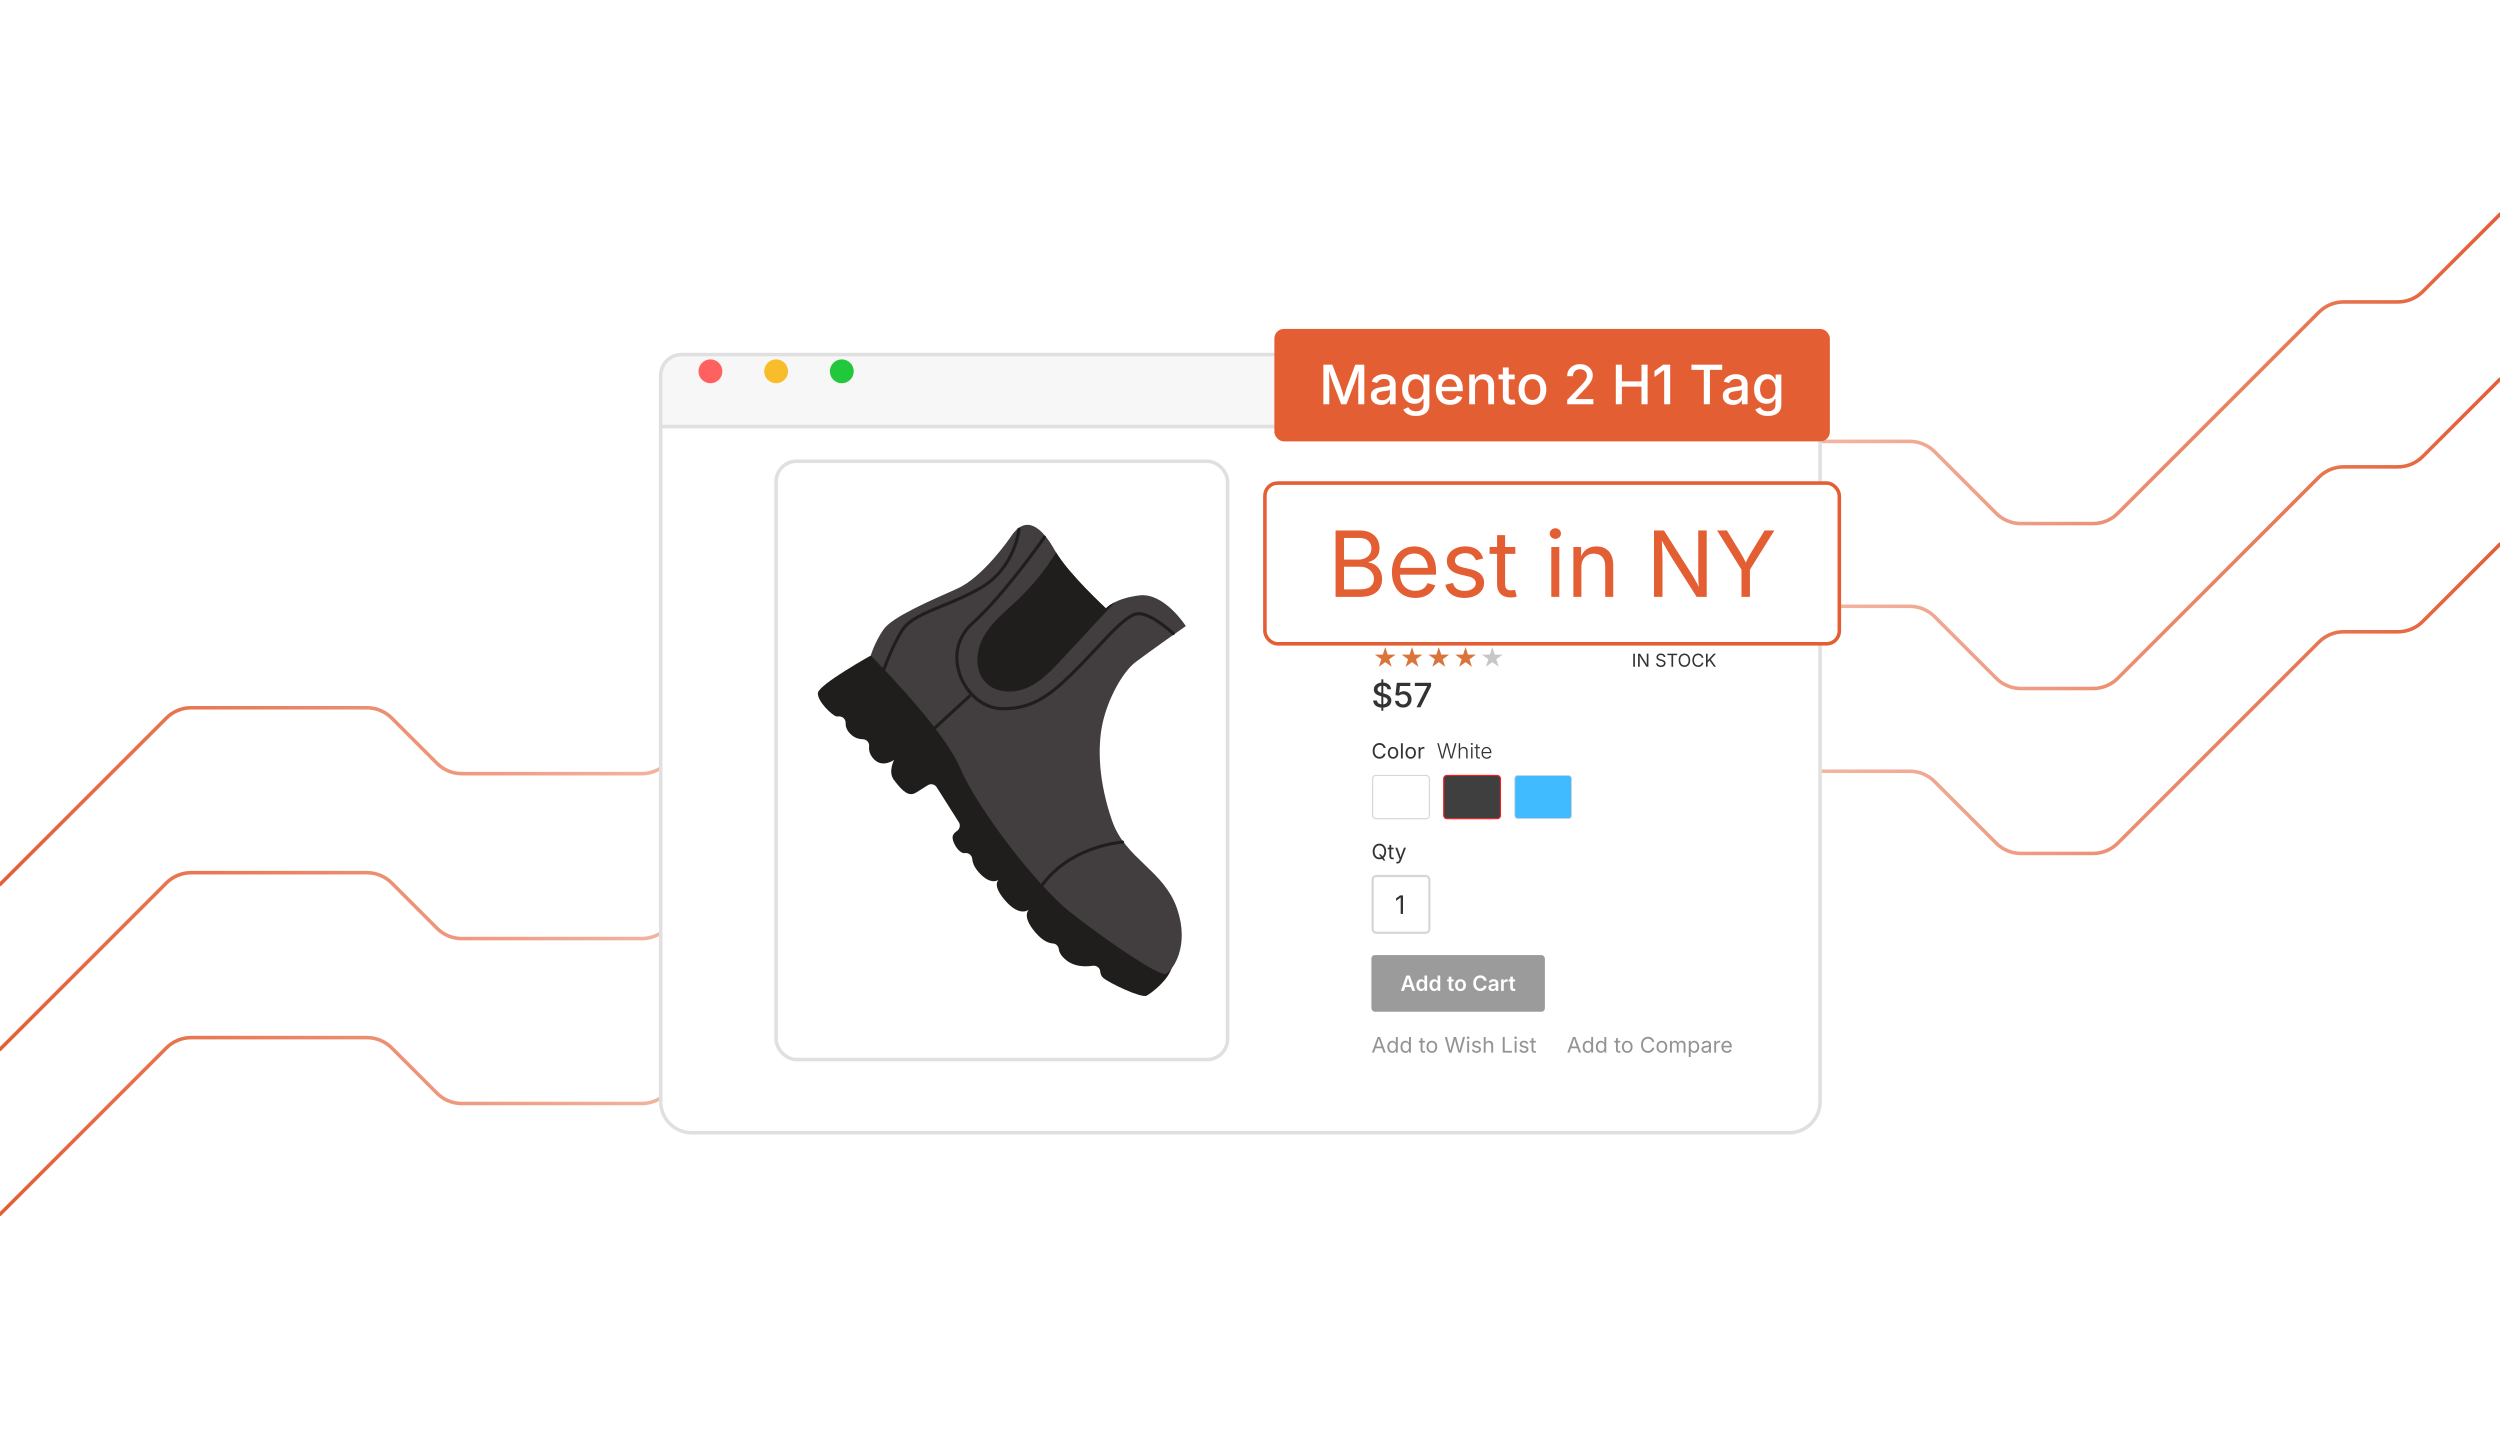 <?xml version="1.0" encoding="UTF-8"?><svg id="Layer_1" xmlns="http://www.w3.org/2000/svg" xmlns:xlink="http://www.w3.org/1999/xlink" viewBox="0 0 350 200"><defs><linearGradient id="linear-gradient" x1="-.25" y1="76.91" x2="350.25" y2="76.91" gradientUnits="userSpaceOnUse"><stop offset="0" stop-color="#e45e34"/><stop offset=".5" stop-color="#fff"/><stop offset="1" stop-color="#e45e34"/></linearGradient><linearGradient id="linear-gradient-2" y1="100" y2="100" xlink:href="#linear-gradient"/><linearGradient id="linear-gradient-3" y1="123.09" y2="123.09" xlink:href="#linear-gradient"/><filter id="drop-shadow-1" filterUnits="userSpaceOnUse"><feOffset dx="0" dy="2.701"/><feGaussianBlur result="blur" stdDeviation="2.161"/><feFlood flood-color="#333" flood-opacity=".09"/><feComposite in2="blur" operator="in"/><feComposite in="SourceGraphic"/></filter><filter id="drop-shadow-2" filterUnits="userSpaceOnUse"><feOffset dx="0" dy="3.051"/><feGaussianBlur result="blur-2" stdDeviation="2.441"/><feFlood flood-color="#333" flood-opacity=".09"/><feComposite in2="blur-2" operator="in"/><feComposite in="SourceGraphic"/></filter><filter id="drop-shadow-3" filterUnits="userSpaceOnUse"><feOffset dx="0" dy="1.938"/><feGaussianBlur result="blur-3" stdDeviation="1.55"/><feFlood flood-color="#333" flood-opacity=".09"/><feComposite in2="blur-3" operator="in"/><feComposite in="SourceGraphic"/></filter></defs><path d="M0,123.82l23.299-23.299c.919-.919,2.165-1.435,3.465-1.435h24.602c1.3,0,2.546.516,3.465,1.435l6.355,6.355c.919.919,2.165,1.435,3.465,1.435h25.203c1.3,0,2.546-.516,3.465-1.435l25.768-25.768c.919-.919,2.165-1.435,3.465-1.435h23.07c1.3,0,2.546.516,3.465,1.435l10.432,10.432c.919.919,2.165,1.435,3.465,1.435h45.475c1.3,0,2.546-.516,3.465-1.435l28.311-28.311c.919-.919,2.165-1.435,3.465-1.435h23.668c1.3,0,2.546.516,3.465,1.435l8.637,8.637c.919.919,2.165,1.435,3.465,1.435h10.091c1.3,0,2.546-.516,3.465-1.435l28.161-28.161c.919-.919,2.165-1.435,3.465-1.435h7.585c1.3,0,2.546-.516,3.465-1.435l10.835-10.835" fill="none" stroke="url(#linear-gradient)" stroke-linecap="round" stroke-linejoin="round" stroke-width=".5"/><path d="M0,146.91l23.299-23.299c.919-.919,2.165-1.435,3.465-1.435h24.602c1.3,0,2.546.516,3.465,1.435l6.355,6.355c.919.919,2.165,1.435,3.465,1.435h25.203c1.3,0,2.546-.516,3.465-1.435l25.768-25.768c.919-.919,2.165-1.435,3.465-1.435h23.07c1.3,0,2.546.516,3.465,1.435l10.432,10.432c.919.919,2.165,1.435,3.465,1.435h45.475c1.3,0,2.546-.516,3.465-1.435l28.311-28.311c.919-.919,2.165-1.435,3.465-1.435h23.668c1.3,0,2.546.516,3.465,1.435l8.637,8.637c.919.919,2.165,1.435,3.465,1.435h10.091c1.3,0,2.546-.516,3.465-1.435l28.161-28.161c.919-.919,2.165-1.435,3.465-1.435h7.585c1.3,0,2.546-.516,3.465-1.435l10.835-10.835" fill="none" stroke="url(#linear-gradient-2)" stroke-linecap="round" stroke-linejoin="round" stroke-width=".5"/><path d="M0,170l23.299-23.299c.919-.919,2.165-1.435,3.465-1.435h24.602c1.3,0,2.546.516,3.465,1.435l6.355,6.355c.919.919,2.165,1.435,3.465,1.435h25.203c1.3,0,2.546-.516,3.465-1.435l25.768-25.768c.919-.919,2.165-1.435,3.465-1.435h23.07c1.3,0,2.546.516,3.465,1.435l10.432,10.432c.919.919,2.165,1.435,3.465,1.435h45.475c1.3,0,2.546-.516,3.465-1.435l28.311-28.311c.919-.919,2.165-1.435,3.465-1.435h23.668c1.3,0,2.546.516,3.465,1.435l8.637,8.637c.919.919,2.165,1.435,3.465,1.435h10.091c1.3,0,2.546-.516,3.465-1.435l28.161-28.161c.919-.919,2.165-1.435,3.465-1.435h7.585c1.3,0,2.546-.516,3.465-1.435l10.835-10.835" fill="none" stroke="url(#linear-gradient-3)" stroke-linecap="round" stroke-linejoin="round" stroke-width=".5"/><g filter="url(#drop-shadow-1)"><path d="M254.808,49.852c0-1.608-1.304-2.912-2.912-2.912H95.408c-1.608,0-2.912,1.304-2.912,2.912v7.175h162.312v-7.175Z" fill="#f7f7f7" stroke="#e0e0e0" stroke-miterlimit="10" stroke-width=".5"/><path d="M92.496,57.028v94.508c0,2.403,1.948,4.351,4.351,4.351h153.61c2.403,0,4.351-1.948,4.351-4.351V57.028H92.496Z" fill="#fff" stroke="#e0e0e0" stroke-miterlimit="10" stroke-width=".5"/></g><circle cx="99.459" cy="51.984" r="1.671" fill="#ff6160" stroke-width="0"/><circle cx="108.655" cy="51.984" r="1.671" fill="#f8bd2a" stroke-width="0"/><circle cx="117.851" cy="51.984" r="1.671" fill="#21c83c" stroke-width="0"/><rect x="108.655" y="64.577" width="63.205" height="83.76" rx="2.852" ry="2.852" fill="none" stroke="#e0e0e0" stroke-miterlimit="10" stroke-width=".5"/><path d="M122.097,91.669s-7.496,4.164-7.592,5.349c-.096,1.185,2.037,3.174,2.599,3.281.07.013.154.013.246.002.555-.067,1.056.35,1.035.909-.017.475.14,1.009.662,1.532.564.565,1.186.746,1.742.751.538.005.952.474.886,1.008-.057.456.041.988.468,1.552,1.253,1.652,3.033.328,3.033.328,0,0-.884,1.659-.043,2.79,1.324,1.78,2.171,2.399,3.161,1.766.513-.328,1.129-.714,1.604-1.009.421-.262.973-.135,1.238.284l3.098,4.896c.264.417.141.966-.271,1.238-.342.225-.65.555-.6.999.107.947,1.046,2.185,1.666,2.093.009-.001.018-.003.027-.004.542-.089,1.025.306,1.063.855.035.492.267,1.102.896,1.819,1.829,2.086,2.961.954,2.961.954,0,0-1.353.584.754,3.018,2.107,2.435,3.367,1.232,3.367,1.232,0,0-1.21.84.897,3.275.976,1.128,1.819,1.466,2.443,1.504.425.026.744.372.798.795.056.439.333.983,1.094,1.582,1.124.885,2.609.891,3.656.74.519-.075,1.019.29,1.053.814.02.309.129.629.415.881.819.719,5.374,2.883,6.079,2.492.705-.391,3.082-2.178,3.548-4.044.09-.361-30.464-39.614-33.734-44.091-.186-.255-.491-.393-.805-.366l-7.175.618-.268.161Z" fill="#201e1c" stroke-width="0"/><path d="M141.414,75.281s-3.748,5.477-7.368,7.111c-3.62,1.633-9.129,3.939-10.379,5.765-1.249,1.826-1.762,3.619-1.762,3.619,0,0,10.185,10.187,12.491,15.697,2.306,5.51,10.601,16.369,15.342,20.149,4.74,3.78,12.652,9.194,13.517,8.714.865-.48,3.382-3.77,1.525-9.151-1.857-5.382-7.239-6.92-9.096-12.301-1.857-5.382-2.068-10.164-1.331-13.592.737-3.427,2.787-7.207,4.645-8.616,1.858-1.409,7.015-5.028,7.015-5.028,0,0-3.011-4.741-6.534-4.293-3.524.448-4.645,1.825-4.645,1.825,0,0-5.381-4.933-7.143-8.105-1.762-3.171-4.068-5.286-6.278-1.794Z" fill="#423d3f" stroke-width="0"/><path d="M142.515,83.931c-1.702,1.62-3.615,3.1-4.778,5.142-1.163,2.042-1.347,4.892.324,6.544,1.473,1.457,3.92,1.493,5.811.644,1.89-.849,3.353-2.406,4.763-3.925,2.487-2.679,4.975-5.359,7.462-8.038-.914.455-1.263.881-1.263.881,0,0-5.09-4.667-6.989-7.841-1.482,2.415-3.277,4.639-5.33,6.592Z" fill="#201e1c" stroke-width="0"/><path d="M136.055,97.537c-.801-.801-1.453-1.82-1.868-2.984-.984-2.76-.326-5.529,1.762-7.408,4.592-4.132,10.024-11.979,10.079-12.058.069-.1.206-.125.306-.056.1.069.125.206.056.306-.055.079-5.517,7.968-10.147,12.135-1.951,1.756-2.564,4.348-1.642,6.934.922,2.585,3.171,4.467,5.47,4.576,4.8.229,7.578-2.549,10.794-5.766.837-.837,1.676-1.738,2.489-2.61,2.458-2.638,4.58-4.917,6.062-4.917,1.93 0,4.866,2.73,4.99,2.847.092.079.093.222.01.311-.083.089-.222.093-.311.01-.029-.027-2.932-2.728-4.689-2.728-1.29-0-3.452,2.32-5.74,4.777-.815.875-1.657,1.779-2.5,2.621-3.29,3.29-6.132,6.132-11.126,5.894-1.464-.07-2.875-.764-3.995-1.883Z" fill="#201e1c" stroke-width="0"/><rect x="129.268" y="99.681" width="7.592" height=".44" transform="translate(-32.527 116.198) rotate(-42.519)" fill="#201e1c" stroke-width="0"/><path d="M123.115,95.159c-.057-.057-.08-.143-.053-.225.014-.042,1.427-4.253,3.055-6.811,1.006-1.581,3.192-2.474,5.724-3.509,1.715-.701,3.659-1.495,5.542-2.625,4.516-2.71,5.054-7.862,5.059-7.914.012-.121.119-.21.24-.198.121.012.209.119.198.24-.005.054-.566,5.426-5.271,8.249-1.912,1.147-3.872,1.948-5.602,2.655-2.462,1.006-4.588,1.875-5.519,3.338-1.599,2.513-2.995,6.673-3.009,6.714-.038.115-.163.177-.278.139-.033-.011-.063-.03-.086-.053Z" fill="#201e1c" stroke-width="0"/><path d="M145.268,124.775c-.071-.071-.086-.184-.03-.273,3.979-6.319,11.83-6.823,11.908-6.827.121-.007.225.086.232.207.007.121-.086.225-.207.232-.077.004-7.705.499-11.561,6.622-.065.103-.2.134-.303.069-.014-.009-.027-.019-.039-.031Z" fill="#201e1c" stroke-width="0"/><path d="M193.122,120.306c-.183,0-.346-.044-.488-.133-.144-.088-.256-.214-.338-.378-.083-.164-.124-.359-.124-.585,0-.227.041-.422.124-.586.082-.164.194-.291.338-.38.143-.089.306-.134.488-.134s.346.045.488.134c.142.089.254.216.336.38s.123.359.123.586c0,.226-.041.421-.123.585s-.194.29-.336.378c-.143.089-.306.133-.488.133ZM193.122,120.054c.127,0,.242-.032.345-.097.104-.065.185-.16.246-.286.061-.126.091-.279.091-.461,0-.184-.03-.339-.091-.465-.062-.125-.143-.221-.246-.285-.103-.064-.218-.097-.345-.097-.128,0-.244.032-.348.098-.103.064-.185.16-.246.286-.061.126-.091.28-.091.463,0,.182.03.335.091.46.062.126.144.221.246.286.104.064.22.098.348.098ZM193.033,119.608h.284l.238.313.06.083.356.474h-.284l-.232-.313-.061-.08-.361-.477Z" fill="#333" stroke-width="0"/><path d="M195.103,118.673v.222h-.83v-.222h.83ZM194.514,118.291h.259v1.57c0,.071.015.124.044.157.028.033.077.049.146.049.016,0,.037-.001.062-.005s.048-.008.069-.012l.053.218c-.026.01-.057.017-.091.021s-.067.008-.102.008c-.139,0-.246-.037-.324-.11-.077-.073-.116-.175-.116-.307v-1.59Z" fill="#333" stroke-width="0"/><path d="M195.464,120.858l.065-.224.027.007c.053.014.101.018.144.011.043-.006.082-.027.116-.063s.064-.093.091-.17l.046-.133-.613-1.613h.283l.342.951c.036.1.066.198.092.296.024.098.051.192.078.284h-.095c.028-.092.055-.187.08-.285.025-.098.056-.196.091-.295l.345-.951h.281l-.705,1.844c-.032.086-.071.155-.116.211-.046.055-.099.096-.159.122-.06.025-.128.039-.203.039-.046,0-.086-.004-.119-.01-.034-.007-.058-.014-.07-.021Z" fill="#333" stroke-width="0"/><rect x="192.17" y="122.645" width="7.94" height="7.94" rx=".49" ry=".49" fill="#fff" stroke="#d6d6d6" stroke-miterlimit="10" stroke-width=".305"/><path d="M196.421,125.353v2.601h-.326v-2.293h-.018l-.628.466v-.356l.565-.417h.406Z" fill="#333" stroke-width="0"/><path d="M193.12,106.218c-.183,0-.345-.044-.488-.133-.143-.088-.255-.214-.337-.378s-.123-.359-.123-.585c0-.227.041-.422.123-.586s.194-.291.337-.38c.144-.089.306-.134.488-.134.108,0,.211.016.307.048.097.031.183.077.259.139.077.061.141.134.192.221.051.087.086.185.105.295h-.273c-.015-.074-.041-.139-.078-.194-.036-.055-.081-.102-.135-.141-.053-.038-.111-.066-.176-.086-.063-.019-.131-.028-.201-.028-.128,0-.243.032-.347.098-.104.064-.186.16-.245.286-.061.126-.091.28-.091.463,0,.182.03.335.091.461.062.126.144.221.246.286.104.064.219.097.346.097.07,0,.138-.01.201-.029.064-.02.123-.049.176-.087.054-.037.099-.084.135-.14.037-.057.063-.121.078-.193h.273c-.019.109-.054.206-.104.293-.051.086-.115.159-.191.221s-.163.107-.259.14c-.097.032-.199.048-.309.048Z" fill="#333" stroke-width="0"/><path d="M195.023,106.224c-.146,0-.273-.034-.383-.104-.109-.068-.194-.165-.256-.289-.062-.125-.092-.27-.092-.434,0-.167.03-.313.092-.438s.146-.222.256-.291c.109-.068.237-.103.383-.103.146,0,.274.034.384.103.11.069.196.166.258.291.061.125.092.271.092.438,0,.164-.031.309-.092.434-.062.124-.147.221-.258.289-.109.069-.237.104-.384.104ZM195.023,105.993c.107,0,.196-.028.267-.084.07-.055.121-.128.155-.219.033-.09.05-.188.05-.293,0-.106-.017-.205-.05-.296-.034-.092-.085-.165-.155-.222-.07-.056-.159-.084-.267-.084s-.195.028-.265.084c-.068.057-.12.13-.153.221s-.05.189-.05.297c0,.105.017.203.05.293.033.091.085.164.153.219.069.056.157.084.265.084Z" fill="#333" stroke-width="0"/><path d="M196.391,104.052v2.138h-.259v-2.138h.259Z" fill="#333" stroke-width="0"/><path d="M197.497,106.224c-.146,0-.273-.034-.383-.104-.109-.068-.194-.165-.256-.289-.062-.125-.092-.27-.092-.434,0-.167.03-.313.092-.438s.146-.222.256-.291c.109-.068.237-.103.383-.103.146,0,.274.034.384.103.11.069.196.166.258.291.061.125.092.271.092.438,0,.164-.031.309-.092.434-.062.124-.147.221-.258.289-.109.069-.237.104-.384.104ZM197.497,105.993c.107,0,.196-.028.267-.084.07-.055.121-.128.155-.219.033-.09.05-.188.05-.293,0-.106-.017-.205-.05-.296-.034-.092-.085-.165-.155-.222-.07-.056-.159-.084-.267-.084s-.195.028-.265.084c-.068.057-.12.13-.153.221s-.05.189-.05.297c0,.105.017.203.05.293.033.091.085.164.153.219.069.056.157.084.265.084Z" fill="#333" stroke-width="0"/><path d="M198.606,106.189v-1.604h.25v.247h.017c.03-.081.083-.146.159-.196.076-.049.162-.073.258-.073.019,0,.041,0,.067.001s.048.002.062.003v.26c-.008-.002-.026-.005-.057-.009-.031-.004-.063-.006-.098-.006-.077,0-.146.017-.206.049-.061.031-.108.076-.143.132-.035.056-.052.12-.052.192v1.005h-.259Z" fill="#333" stroke-width="0"/><path d="M201.811,106.189l-.59-2.138h.208l.38,1.419c.018.063.034.129.05.195.016.065.031.133.046.2s.029.136.042.206h-.025c.014-.07.027-.139.042-.206s.03-.135.047-.2c.017-.066.033-.132.05-.195l.379-1.419h.24l.377,1.419c.018.063.034.129.05.195.017.065.032.133.048.2s.03.136.045.206h-.03c.014-.07.028-.139.043-.206.016-.067.031-.135.048-.2.017-.066.033-.132.05-.195l.379-1.419h.211l-.593,2.138h-.246l-.389-1.431c-.023-.088-.047-.182-.069-.279-.022-.099-.044-.209-.065-.329h.043c-.021.115-.042.221-.063.317s-.045.193-.071.291l-.389,1.431h-.245Z" fill="#333" stroke-width="0"/><path d="M204.419,105.189v1h-.195v-2.138h.195v.908h-.036c.044-.14.113-.241.208-.303.094-.062.202-.094.323-.094.109,0,.205.023.287.068.082.046.146.111.193.199.046.087.069.193.069.321v1.037h-.195v-1.023c0-.131-.037-.234-.11-.311-.074-.076-.173-.114-.296-.114-.084,0-.159.019-.227.055-.067.035-.12.087-.158.154-.039.067-.059.147-.059.239Z" fill="#333" stroke-width="0"/><path d="M206.054,104.288c-.039,0-.072-.014-.1-.04-.028-.026-.043-.059-.043-.096,0-.039.015-.071.043-.098.027-.026.061-.039.1-.039s.072.013.1.039c.028.026.042.059.042.098,0,.037-.014.069-.042.096-.027.026-.061.04-.1.04ZM205.954,106.189v-1.604h.195v1.604h-.195Z" fill="#333" stroke-width="0"/><path d="M207.183,104.585v.17h-.764v-.17h.764ZM206.657,104.203h.195v1.607c0,.079.018.138.053.175.035.038.09.053.162.045.014,0,.03-.002.05-.005.02-.004.038-.007.055-.011l.041.168c-.021.007-.045.012-.07.016s-.051.006-.076.007c-.129.009-.229-.021-.301-.091s-.108-.166-.108-.291v-1.62Z" fill="#333" stroke-width="0"/><path d="M208.143,106.224c-.15,0-.28-.035-.39-.105s-.194-.167-.254-.292c-.06-.124-.09-.268-.09-.429,0-.162.029-.306.088-.431.06-.125.142-.224.247-.296.105-.071.229-.107.368-.107.088,0,.173.017.254.048.081.032.154.081.22.146s.116.148.153.249.056.219.056.354v.085h-1.258v-.168h1.153l-.089.063c0-.115-.02-.218-.059-.309s-.096-.163-.168-.216c-.073-.053-.16-.079-.263-.079-.102,0-.19.027-.267.081-.075.054-.135.124-.178.212-.042.088-.063.185-.063.29v.101c0,.125.021.235.065.329.045.095.106.168.188.22s.177.078.286.078c.075,0,.141-.012.197-.036.058-.023.105-.056.144-.095.039-.04.068-.083.087-.13l.186.059c-.025.066-.065.129-.12.187s-.124.104-.207.139c-.083.034-.179.052-.287.052Z" fill="#333" stroke-width="0"/><rect x="192.17" y="108.559" width="7.94" height="6.058" rx=".428" ry=".428" fill="#fff" stroke-width="0"/><rect x="192.17" y="108.559" width="7.94" height="6.058" rx=".428" ry=".428" fill="none" stroke="#d6d6d6" stroke-miterlimit="10" stroke-width=".159"/><rect x="202.121" y="108.559" width="7.94" height="6.058" rx=".428" ry=".428" fill="#3f3f3f" stroke-width="0"/><rect x="202.121" y="108.559" width="7.94" height="6.058" rx=".428" ry=".428" fill="none" stroke="#ff1a1a" stroke-miterlimit="10" stroke-width=".159"/><rect x="212.072" y="108.559" width="7.94" height="6.058" rx=".428" ry=".428" fill="#40bbff" stroke="#d6d6d6" stroke-miterlimit="10" stroke-width=".107"/><rect x="191.995" y="133.706" width="24.289" height="7.94" rx=".49" ry=".49" fill="#9b9b9b" stroke-width="0"/><path d="M196.137,138.717l.747-2.138h.486l.763,2.138h-.42l-.381-1.11c-.037-.115-.075-.245-.116-.39-.04-.146-.084-.31-.133-.494h.08c-.048.187-.091.353-.13.498-.039.146-.075.274-.109.386l-.367,1.11h-.42ZM196.572,138.188v-.309h1.126v.309h-1.126Z" fill="#fff" stroke-width="0"/><path d="M198.948,138.745c-.126,0-.239-.032-.339-.097-.101-.064-.179-.158-.236-.282-.058-.123-.086-.272-.086-.448,0-.179.029-.329.088-.452.059-.122.139-.216.238-.278.1-.063.211-.095.334-.095.096,0,.174.016.234.048s.109.07.145.114c.036.044.063.085.081.123h.016v-.799h.374v2.138h-.366v-.254h-.023c-.019.038-.047.079-.084.123-.036.044-.085.082-.146.113-.06.03-.137.046-.229.046ZM199.05,138.438c.082,0,.15-.021.207-.065.057-.043.1-.104.129-.183.03-.079.045-.17.045-.274s-.015-.194-.044-.271-.072-.138-.129-.181c-.058-.043-.126-.064-.208-.064-.084,0-.154.022-.211.066-.056.045-.099.106-.127.185-.029.077-.043.166-.043.266s.014.188.043.268c.028.079.071.142.128.187.057.046.127.068.21.068Z" fill="#fff" stroke-width="0"/><path d="M200.782,138.745c-.126,0-.239-.032-.339-.097-.101-.064-.179-.158-.236-.282-.058-.123-.086-.272-.086-.448,0-.179.029-.329.088-.452.059-.122.139-.216.238-.278.1-.063.211-.095.334-.095.096,0,.174.016.234.048s.109.07.145.114c.036.044.063.085.081.123h.016v-.799h.374v2.138h-.366v-.254h-.023c-.019.038-.047.079-.084.123-.036.044-.085.082-.146.113-.06.03-.137.046-.229.046ZM200.884,138.438c.082,0,.15-.021.207-.065.057-.043.1-.104.129-.183.03-.079.045-.17.045-.274s-.015-.194-.044-.271-.072-.138-.129-.181c-.058-.043-.126-.064-.208-.064-.084,0-.154.022-.211.066-.056.045-.099.106-.127.185-.029.077-.043.166-.043.266s.014.188.043.268c.028.079.071.142.128.187.057.046.127.068.21.068Z" fill="#fff" stroke-width="0"/><path d="M203.507,137.112v.293h-.911v-.293h.911ZM202.824,136.73h.373v1.534c0,.059.013.102.037.129.025.027.065.041.122.041.018,0,.04-.003.068-.007s.051-.009.068-.013l.059.289c-.041.013-.083.021-.126.026s-.085.008-.124.008c-.153,0-.271-.038-.354-.115-.082-.076-.123-.186-.123-.327v-1.565Z" fill="#fff" stroke-width="0"/><path d="M204.47,138.75c-.155,0-.291-.035-.405-.104-.115-.069-.204-.166-.267-.29-.062-.123-.094-.268-.094-.433,0-.166.031-.312.094-.437s.151-.222.267-.291c.114-.068.25-.103.405-.103.157,0,.293.034.408.103.114.069.203.166.266.291s.095.271.095.437c0,.165-.032.31-.095.433-.062.124-.151.221-.266.29-.115.069-.251.104-.408.104ZM204.47,138.447c.088,0,.16-.023.218-.07s.101-.11.129-.189.043-.168.043-.266c0-.099-.015-.188-.043-.267-.028-.08-.071-.143-.129-.189s-.13-.07-.218-.07c-.087,0-.158.023-.216.07-.057.047-.1.109-.128.188-.027.079-.042.168-.042.268,0,.098.015.187.042.266.028.079.071.143.128.189.058.047.129.07.216.07Z" fill="#fff" stroke-width="0"/><path d="M207.231,138.745c-.188,0-.354-.043-.502-.13s-.264-.213-.349-.376c-.085-.164-.128-.36-.128-.59,0-.23.043-.428.129-.592s.202-.29.35-.377c.148-.087.314-.131.5-.131.117,0,.227.017.328.05.103.033.193.081.272.145.08.064.146.142.197.233s.087.196.104.312h-.386c-.013-.063-.034-.12-.063-.169-.03-.049-.068-.09-.113-.124s-.096-.06-.152-.077c-.056-.018-.116-.027-.181-.027-.116,0-.22.03-.311.089-.09.059-.161.145-.212.257-.052.112-.077.249-.077.411,0,.163.026.301.077.413.052.112.123.196.214.254.09.058.192.086.308.086.063,0,.124-.009.181-.026s.107-.044.152-.077c.046-.034.084-.076.114-.125.031-.05.052-.105.063-.169h.388c-.015.103-.046.198-.095.288-.048.089-.111.168-.189.236-.079.067-.17.12-.273.159-.104.038-.219.057-.346.057Z" fill="#fff" stroke-width="0"/><path d="M208.916,138.75c-.102,0-.192-.019-.273-.056-.082-.036-.146-.091-.192-.163-.047-.071-.07-.16-.07-.265,0-.091.017-.166.051-.226s.08-.106.138-.143c.058-.035.123-.062.195-.08.073-.018.148-.031.228-.038.093-.011.168-.021.227-.027.059-.008.101-.021.128-.038.027-.017.041-.044.041-.08v-.007c0-.053-.011-.098-.031-.135-.021-.036-.053-.064-.094-.084-.042-.02-.094-.029-.154-.029-.062,0-.116.009-.162.028-.045.02-.082.044-.111.074-.028.031-.049.064-.062.1l-.346-.07c.031-.095.08-.173.146-.234.065-.062.145-.108.235-.139.092-.031.19-.046.298-.046.076,0,.152.009.229.026.076.018.147.048.211.09.064.042.116.099.155.169.039.071.059.16.059.267v1.072h-.357v-.221h-.014c-.024.045-.057.087-.099.125-.042.039-.094.07-.155.094s-.135.035-.219.035ZM209.013,138.473c.077,0,.144-.015.2-.046.056-.03.099-.071.13-.121s.047-.104.047-.164v-.189c-.013.01-.033.019-.062.027s-.062.016-.098.022c-.035.007-.071.013-.105.018-.035.005-.064.009-.089.012-.056.008-.105.02-.15.037-.045.017-.08.041-.105.072s-.038.071-.038.121c0,.046.012.085.035.115.023.031.056.056.096.071.041.017.088.024.141.024Z" fill="#fff" stroke-width="0"/><path d="M210.156,138.717v-1.604h.361v.269h.018c.028-.093.078-.164.15-.215.071-.05.153-.075.245-.075.021,0,.045.001.07.003.026.002.048.005.066.008v.343c-.016-.005-.04-.01-.075-.014-.034-.003-.068-.005-.102-.005-.068,0-.131.015-.186.044-.056.03-.099.07-.129.123-.031.052-.047.112-.047.18v.944h-.373Z" fill="#fff" stroke-width="0"/><path d="M212.117,137.112v.293h-.911v-.293h.911ZM211.435,136.73h.373v1.534c0,.059.013.102.037.129.025.027.065.041.122.041.018,0,.04-.003.068-.007s.051-.009.068-.013l.059.289c-.041.013-.083.021-.126.026s-.085.008-.124.008c-.153,0-.271-.038-.354-.115-.082-.076-.123-.186-.123-.327v-1.565Z" fill="#fff" stroke-width="0"/><path d="M192.073,147.368l.795-2.189h.323l.806,2.189h-.294l-.465-1.299c-.028-.08-.061-.181-.099-.301s-.084-.272-.138-.459h.053c-.053.188-.099.343-.137.465-.039.122-.071.221-.097.295l-.451,1.299h-.297ZM192.474,146.757v-.244h1.124v.244h-1.124Z" fill="#939393" stroke-width="0"/><path d="M194.921,147.403c-.136,0-.257-.035-.361-.104s-.187-.168-.245-.295c-.059-.128-.089-.278-.089-.453,0-.173.03-.323.09-.45.059-.127.141-.225.246-.293.104-.068.225-.103.361-.103.106,0,.191.018.254.053s.111.075.145.119c.034.045.06.082.077.111h.021v-.81h.265v2.189h-.256v-.254h-.029c-.018.03-.044.068-.078.113-.035.046-.084.087-.147.122-.062.036-.146.054-.252.054ZM194.961,147.167c.1,0,.184-.026.253-.079.068-.052.12-.125.155-.218s.053-.2.053-.322c0-.121-.018-.228-.052-.317-.035-.091-.087-.162-.155-.213s-.153-.076-.254-.076c-.104,0-.19.027-.26.081-.068.054-.12.126-.154.218-.035.092-.052.194-.052.308,0,.115.018.219.052.312.035.094.087.168.157.224.069.056.154.083.257.083Z" fill="#939393" stroke-width="0"/><path d="M196.764,147.403c-.136,0-.257-.035-.361-.104s-.187-.168-.245-.295c-.059-.128-.089-.278-.089-.453,0-.173.03-.323.09-.45.059-.127.141-.225.246-.293.104-.068.225-.103.361-.103.106,0,.191.018.254.053s.111.075.145.119c.034.045.06.082.077.111h.021v-.81h.265v2.189h-.256v-.254h-.029c-.018.03-.044.068-.078.113-.035.046-.084.087-.147.122-.062.036-.146.054-.252.054ZM196.804,147.167c.1,0,.184-.026.253-.079.068-.052.12-.125.155-.218s.053-.2.053-.322c0-.121-.018-.228-.052-.317-.035-.091-.087-.162-.155-.213s-.153-.076-.254-.076c-.104,0-.19.027-.26.081-.068.054-.12.126-.154.218-.035.092-.052.194-.052.308,0,.115.018.219.052.312.035.094.087.168.157.224.069.056.154.083.257.083Z" fill="#939393" stroke-width="0"/><path d="M199.484,145.726v.226h-.85v-.226h.85ZM198.882,145.334h.265v1.608c0,.073.015.127.045.16.029.034.079.051.148.051.017,0,.038-.002.064-.006.025-.004.05-.008.071-.012l.054.224c-.027.01-.058.018-.093.022s-.069.007-.104.007c-.143,0-.253-.037-.332-.112s-.119-.18-.119-.313v-1.629Z" fill="#939393" stroke-width="0"/><path d="M200.461,147.403c-.148,0-.279-.035-.392-.105-.111-.07-.199-.17-.262-.297-.062-.128-.095-.275-.095-.444,0-.171.032-.32.095-.448s.15-.228.262-.298c.112-.07.243-.105.392-.105.15,0,.281.035.395.105.112.07.2.17.263.298s.094.277.094.448c0,.169-.031.316-.094.444-.062.127-.15.227-.263.297-.113.07-.244.105-.395.105ZM200.461,147.167c.111,0,.202-.028.273-.085.071-.058.125-.132.159-.225s.051-.192.051-.301-.017-.21-.051-.303c-.034-.094-.088-.169-.159-.227s-.162-.086-.273-.086c-.109,0-.199.028-.27.086-.071.058-.123.133-.157.226-.035.093-.052.194-.052.304,0,.108.017.208.052.301.034.093.086.167.157.225.07.057.16.085.27.085Z" fill="#939393" stroke-width="0"/><path d="M202.884,147.368l-.597-2.189h.285l.347,1.343c.019.072.036.145.053.219.017.073.033.148.049.225s.03.154.044.234h-.033c.015-.08.029-.158.045-.234s.032-.151.05-.225c.018-.074.036-.146.055-.219l.354-1.343h.317l.351,1.343c.02.072.038.145.056.219.017.073.034.148.051.225s.032.154.047.234h-.038c.015-.08.029-.158.045-.234s.032-.151.051-.225c.018-.074.035-.146.053-.219l.345-1.343h.288l-.6,2.189h-.324l-.376-1.387c-.025-.091-.049-.188-.071-.295s-.044-.229-.065-.368h.059c-.021.131-.043.248-.063.352s-.045.207-.073.312l-.375,1.387h-.326Z" fill="#939393" stroke-width="0"/><path d="M205.543,145.456c-.05,0-.094-.017-.13-.051s-.054-.076-.054-.124c0-.049.018-.09.054-.124.036-.033.08-.051.13-.051.051,0,.094.018.131.051.036.034.054.075.054.124,0,.048-.018.09-.054.124-.037.034-.08.051-.131.051ZM205.409,147.368v-1.643h.265v1.643h-.265Z" fill="#939393" stroke-width="0"/><path d="M206.696,147.403c-.113,0-.213-.017-.301-.049-.088-.033-.16-.082-.217-.146s-.095-.144-.114-.238l.251-.06c.023.09.067.156.133.198s.146.062.245.062c.114,0,.205-.024.273-.073s.103-.107.103-.175c0-.057-.021-.104-.06-.142-.04-.038-.101-.066-.182-.085l-.273-.064c-.148-.035-.26-.09-.332-.164-.072-.073-.108-.168-.108-.284,0-.094.026-.177.079-.249s.125-.128.217-.169c.092-.04.195-.061.312-.061.112,0,.208.017.287.051.079.033.143.08.192.14.05.059.086.127.111.204l-.24.062c-.022-.06-.06-.112-.112-.16-.053-.049-.132-.072-.237-.072-.098,0-.18.022-.244.067-.065.045-.098.102-.098.171,0,.061.021.109.065.146.044.037.114.066.21.089l.249.06c.148.035.259.09.33.163.071.074.107.168.107.28,0,.096-.027.182-.081.257-.055.074-.131.134-.229.177-.097.043-.21.064-.338.064Z" fill="#939393" stroke-width="0"/><path d="M207.991,146.384v.984h-.265v-2.189h.265v.945h-.046c.05-.152.121-.26.214-.324.093-.063.201-.095.325-.095.111,0,.208.022.292.068.084.045.148.114.195.205.047.092.069.207.069.347v1.043h-.266v-1.021c0-.126-.033-.225-.099-.297-.066-.071-.157-.107-.271-.107-.078,0-.149.018-.212.052s-.112.084-.148.15c-.036.065-.054.146-.054.239Z" fill="#939393" stroke-width="0"/><path d="M210.384,147.368v-2.189h.279v1.942h1.014v.247h-1.293Z" fill="#939393" stroke-width="0"/><path d="M212.188,145.456c-.05,0-.094-.017-.13-.051s-.054-.076-.054-.124c0-.049.018-.09.054-.124.036-.033.08-.051.13-.051.051,0,.094.018.131.051.036.034.054.075.054.124,0,.048-.018.09-.054.124-.037.034-.08.051-.131.051ZM212.054,147.368v-1.643h.265v1.643h-.265Z" fill="#939393" stroke-width="0"/><path d="M213.341,147.403c-.113,0-.213-.017-.301-.049-.088-.033-.16-.082-.217-.146s-.095-.144-.114-.238l.251-.06c.023.09.067.156.133.198s.146.062.245.062c.114,0,.205-.024.273-.073s.103-.107.103-.175c0-.057-.021-.104-.06-.142-.04-.038-.101-.066-.182-.085l-.273-.064c-.148-.035-.26-.09-.332-.164-.072-.073-.108-.168-.108-.284,0-.094.026-.177.079-.249s.125-.128.217-.169c.092-.04.195-.061.312-.061.112,0,.208.017.287.051.079.033.143.08.192.14.05.059.086.127.111.204l-.24.062c-.022-.06-.06-.112-.112-.16-.053-.049-.132-.072-.237-.072-.098,0-.18.022-.244.067-.065.045-.098.102-.098.171,0,.061.021.109.065.146.044.037.114.066.21.089l.249.06c.148.035.259.09.33.163.071.074.107.168.107.28,0,.096-.027.182-.081.257-.055.074-.131.134-.229.177-.097.043-.21.064-.338.064Z" fill="#939393" stroke-width="0"/><path d="M215.018,145.726v.226h-.85v-.226h.85ZM214.415,145.334h.265v1.608c0,.073.015.127.045.16.029.034.079.051.148.051.017,0,.038-.002.064-.006.025-.004.05-.008.071-.012l.054.224c-.027.01-.058.018-.093.022s-.069.007-.104.007c-.143,0-.253-.037-.332-.112s-.119-.18-.119-.313v-1.629Z" fill="#939393" stroke-width="0"/><path d="M219.423,147.368l.795-2.189h.323l.806,2.189h-.294l-.465-1.299c-.028-.08-.061-.181-.099-.301s-.084-.272-.138-.459h.053c-.053.188-.099.343-.137.465-.039.122-.071.221-.097.295l-.451,1.299h-.297ZM219.823,146.757v-.244h1.124v.244h-1.124Z" fill="#939393" stroke-width="0"/><path d="M222.271,147.403c-.136,0-.257-.035-.361-.104s-.187-.168-.245-.295c-.059-.128-.089-.278-.089-.453,0-.173.03-.323.09-.45.059-.127.141-.225.246-.293.104-.068.225-.103.361-.103.106,0,.191.018.254.053s.111.075.145.119c.034.045.06.082.077.111h.021v-.81h.265v2.189h-.256v-.254h-.029c-.018.03-.044.068-.078.113-.035.046-.084.087-.147.122-.062.036-.146.054-.252.054ZM222.311,147.167c.1,0,.184-.026.253-.079.068-.052.12-.125.155-.218s.053-.2.053-.322c0-.121-.018-.228-.052-.317-.035-.091-.087-.162-.155-.213s-.153-.076-.254-.076c-.104,0-.19.027-.26.081-.068.054-.12.126-.154.218-.035.092-.052.194-.052.308,0,.115.018.219.052.312.035.094.087.168.157.224.069.056.154.083.257.083Z" fill="#939393" stroke-width="0"/><path d="M224.113,147.403c-.136,0-.257-.035-.361-.104s-.187-.168-.245-.295c-.059-.128-.089-.278-.089-.453,0-.173.03-.323.09-.45.059-.127.141-.225.246-.293.104-.068.225-.103.361-.103.106,0,.191.018.254.053s.111.075.145.119c.034.045.06.082.077.111h.021v-.81h.265v2.189h-.256v-.254h-.029c-.018.03-.044.068-.078.113-.035.046-.084.087-.147.122-.062.036-.146.054-.252.054ZM224.153,147.167c.1,0,.184-.026.253-.079.068-.052.12-.125.155-.218s.053-.2.053-.322c0-.121-.018-.228-.052-.317-.035-.091-.087-.162-.155-.213s-.153-.076-.254-.076c-.104,0-.19.027-.26.081-.068.054-.12.126-.154.218-.035.092-.052.194-.052.308,0,.115.018.219.052.312.035.094.087.168.157.224.069.056.154.083.257.083Z" fill="#939393" stroke-width="0"/><path d="M226.834,145.726v.226h-.85v-.226h.85ZM226.231,145.334h.265v1.608c0,.073.015.127.045.16.029.034.079.051.148.051.017,0,.038-.002.064-.006.025-.004.05-.008.071-.012l.054.224c-.027.01-.058.018-.093.022s-.069.007-.104.007c-.143,0-.253-.037-.332-.112s-.119-.18-.119-.313v-1.629Z" fill="#939393" stroke-width="0"/><path d="M227.811,147.403c-.148,0-.279-.035-.392-.105-.111-.07-.199-.17-.262-.297-.062-.128-.095-.275-.095-.444,0-.171.032-.32.095-.448s.15-.228.262-.298c.112-.07.243-.105.392-.105.15,0,.281.035.395.105.112.07.2.17.263.298s.094.277.094.448c0,.169-.031.316-.094.444-.062.127-.15.227-.263.297-.113.07-.244.105-.395.105ZM227.811,147.167c.111,0,.202-.028.273-.085.071-.058.125-.132.159-.225s.051-.192.051-.301-.017-.21-.051-.303c-.034-.094-.088-.169-.159-.227s-.162-.086-.273-.086c-.109,0-.199.028-.27.086-.071.058-.123.133-.157.226-.035.093-.052.194-.052.304,0,.108.017.208.052.301.034.093.086.167.157.225.07.057.16.085.27.085Z" fill="#939393" stroke-width="0"/><path d="M230.711,147.397c-.187,0-.354-.045-.5-.136s-.262-.22-.346-.388-.125-.368-.125-.599c0-.232.041-.433.125-.601s.199-.298.346-.389.313-.137.5-.137c.111,0,.216.016.313.049.099.032.188.079.266.142.078.062.144.138.196.226.053.089.088.189.108.303h-.279c-.016-.076-.043-.142-.08-.198-.038-.058-.084-.105-.139-.145s-.114-.068-.18-.088-.135-.029-.206-.029c-.131,0-.25.033-.355.1s-.189.164-.251.293-.093.287-.093.475c0,.186.031.343.093.472.062.129.146.227.253.293.105.065.224.099.354.099.071,0,.141-.01.206-.03.065-.02.125-.049.18-.088.055-.038.101-.087.139-.144.037-.058.064-.123.08-.198h.279c-.02.112-.055.212-.107.3-.052.089-.117.164-.195.227-.079.062-.167.11-.266.144-.099.032-.203.049-.315.049Z" fill="#939393" stroke-width="0"/><path d="M232.659,147.403c-.148,0-.279-.035-.392-.105-.111-.07-.199-.17-.262-.297-.062-.128-.095-.275-.095-.444,0-.171.032-.32.095-.448s.15-.228.262-.298c.112-.07.243-.105.392-.105.15,0,.281.035.395.105.112.07.2.17.263.298s.094.277.094.448c0,.169-.031.316-.094.444-.062.127-.15.227-.263.297-.113.07-.244.105-.395.105ZM232.659,147.167c.111,0,.202-.028.273-.085.071-.058.125-.132.159-.225s.051-.192.051-.301-.017-.21-.051-.303c-.034-.094-.088-.169-.159-.227s-.162-.086-.273-.086c-.109,0-.199.028-.27.086-.071.058-.123.133-.157.226-.035.093-.052.194-.052.304,0,.108.017.208.052.301.034.093.086.167.157.225.07.057.16.085.27.085Z" fill="#939393" stroke-width="0"/><path d="M233.796,147.368v-1.643h.257l.002.367h-.021c.022-.089.058-.163.106-.222.048-.058.104-.102.17-.131s.133-.044.204-.044c.119,0,.216.036.29.11.073.073.121.17.143.289h-.035c.02-.082.056-.153.107-.213s.115-.106.189-.139c.073-.032.154-.048.241-.048.095,0,.182.021.26.062.079.041.142.104.188.187.047.083.07.188.07.315v1.108h-.265v-1.101c0-.118-.033-.203-.1-.254-.067-.051-.145-.077-.232-.077-.073,0-.137.016-.19.047-.054.03-.095.073-.123.127-.029.054-.044.115-.044.186v1.072h-.265v-1.127c0-.091-.03-.165-.091-.221s-.138-.084-.23-.084c-.063,0-.124.016-.181.045-.056.03-.102.074-.136.133-.034.06-.051.132-.051.22v1.034h-.265Z" fill="#939393" stroke-width="0"/><path d="M236.432,147.982v-2.257h.256v.263h.029c.019-.029.044-.066.077-.111.033-.044.082-.084.145-.119s.147-.053.254-.053c.138,0,.258.034.362.103s.187.166.245.293c.06.127.089.277.089.45,0,.175-.029.325-.088.453-.059.127-.141.226-.244.295-.104.069-.226.104-.362.104-.104,0-.188-.018-.252-.054-.063-.035-.112-.076-.146-.122-.034-.045-.061-.083-.079-.113h-.021v.868h-.265ZM237.154,147.167c.103,0,.188-.027.258-.083s.121-.13.156-.224c.034-.094.052-.197.052-.312,0-.113-.018-.216-.052-.308s-.086-.164-.154-.218c-.069-.054-.156-.081-.26-.081-.101,0-.186.025-.254.076s-.12.122-.155.213c-.035.09-.052.196-.052.317,0,.122.018.229.053.322s.087.166.156.218c.069.053.153.079.252.079Z" fill="#939393" stroke-width="0"/><path d="M238.764,147.406c-.104,0-.198-.02-.283-.059s-.152-.097-.202-.172-.075-.167-.075-.274c0-.095.019-.171.057-.229.037-.059.087-.105.148-.139.062-.034.131-.06.207-.076.075-.017.151-.03.228-.04.098-.013.178-.022.239-.029s.107-.019.138-.035.045-.045.045-.085v-.009c0-.068-.013-.127-.038-.174-.025-.048-.064-.084-.115-.109-.051-.026-.114-.039-.19-.039-.079,0-.146.013-.201.037-.057.024-.102.055-.137.092-.034.037-.061.074-.078.112l-.254-.084c.042-.1.099-.178.17-.234.071-.056.15-.096.236-.119.087-.023.172-.035.256-.035.055,0,.117.006.188.02s.138.039.203.078c.064.04.119.098.161.175.043.077.064.18.064.308v1.083h-.261v-.224h-.018c-.019.038-.048.078-.09.118-.041.041-.094.075-.16.103-.065.027-.145.041-.237.041ZM238.809,147.173c.099,0,.181-.02.249-.058.067-.038.119-.088.154-.149.035-.061.053-.125.053-.191v-.228c-.011.013-.034.024-.07.034-.037.011-.078.02-.125.027-.046.008-.091.015-.135.02-.044.006-.078.01-.104.013-.063.008-.123.021-.179.041-.056.019-.1.047-.133.083-.033.037-.05.087-.05.149,0,.057.015.104.044.143s.069.067.12.087.109.029.175.029Z" fill="#939393" stroke-width="0"/><path d="M239.994,147.368v-1.643h.256v.253h.018c.03-.084.084-.15.162-.201.078-.05.166-.075.264-.075.02,0,.043,0,.069.001.027.001.049.002.064.003v.267c-.008-.002-.027-.005-.059-.009s-.064-.007-.101-.007c-.078,0-.148.017-.211.05-.062.033-.11.078-.146.135-.035.058-.053.123-.053.198v1.028h-.265Z" fill="#939393" stroke-width="0"/><path d="M241.768,147.403c-.159,0-.296-.035-.411-.105-.114-.07-.203-.169-.266-.296-.062-.126-.094-.273-.094-.442,0-.168.031-.316.092-.445.061-.128.146-.229.258-.301s.241-.108.39-.108c.088,0,.174.014.258.043.085.029.162.075.231.14.068.064.124.148.165.254.041.104.062.232.062.385v.11h-1.275v-.224h1.133l-.123.082c0-.107-.018-.203-.051-.287-.034-.084-.084-.149-.15-.197-.067-.047-.149-.071-.249-.071-.099,0-.184.024-.254.073s-.124.111-.161.189c-.038.078-.057.161-.057.251v.148c0,.121.021.225.063.309.042.085.102.149.177.192.076.044.164.065.264.065.065,0,.124-.009.177-.027s.099-.047.137-.085c.038-.037.067-.084.088-.14l.256.07c-.025.082-.068.154-.129.217-.062.063-.137.112-.226.147-.09.035-.191.053-.304.053Z" fill="#939393" stroke-width="0"/><path d="M228.887,91.518v1.829h-.233v-1.829h.233Z" fill="#333" stroke-width="0"/><path d="M229.328,93.347v-1.829h.275l.743,1.17c.021.03.044.069.071.117.028.047.059.101.091.161.032.06.063.124.095.191h-.033c-.007-.07-.013-.138-.016-.202-.003-.064-.006-.124-.006-.177-.001-.054-.002-.1-.002-.138v-1.122h.233v1.829h-.277l-.663-1.041c-.03-.048-.061-.098-.091-.149-.031-.051-.066-.112-.105-.182-.039-.07-.088-.157-.146-.26h.043c.004.091.008.175.011.251.003.077.006.144.008.202.002.057.003.102.003.135v1.043h-.234Z" fill="#333" stroke-width="0"/><path d="M232.516,93.379c-.132,0-.246-.021-.344-.063-.097-.042-.173-.102-.228-.179s-.086-.166-.093-.268h.239c.007.068.029.125.07.17.04.044.091.078.153.099.062.022.13.033.201.033.082,0,.156-.014.223-.041.065-.027.118-.065.156-.114.039-.049.058-.106.058-.17,0-.059-.017-.107-.05-.144-.033-.037-.077-.067-.132-.091-.055-.024-.114-.045-.181-.063l-.221-.062c-.147-.042-.262-.102-.344-.179s-.122-.177-.122-.298c0-.103.027-.193.083-.271s.131-.137.226-.18c.096-.042.201-.064.319-.064.12,0,.227.021.319.064s.165.101.219.174.082.156.086.249h-.229c-.011-.089-.054-.158-.128-.207s-.166-.073-.274-.073c-.079,0-.147.013-.207.039-.06.025-.105.061-.139.105-.032.044-.049.095-.049.153,0,.063.02.115.06.154.04.039.087.069.142.091.054.022.104.039.147.051l.183.05c.05.013.104.031.163.054s.116.054.17.092c.054.038.099.086.133.145.035.059.053.13.053.215,0,.1-.026.19-.078.27-.052.081-.128.144-.227.19-.099.047-.219.07-.359.07Z" fill="#333" stroke-width="0"/><path d="M233.43,91.725v-.207h1.382v.207h-.573v1.623h-.232v-1.623h-.576Z" fill="#333" stroke-width="0"/><path d="M235.819,93.372c-.156,0-.295-.038-.418-.113-.122-.076-.219-.184-.289-.324-.07-.14-.105-.307-.105-.5,0-.194.035-.361.105-.501.07-.141.167-.249.289-.325.123-.076.262-.114.418-.114s.296.038.418.114.218.184.288.325c.069.14.104.308.104.501,0,.193-.035.36-.104.5-.07.141-.166.249-.288.324s-.262.113-.418.113ZM235.819,93.156c.109,0,.208-.028.296-.083s.157-.137.21-.244c.052-.107.077-.239.077-.395,0-.157-.025-.29-.077-.397-.053-.107-.122-.189-.21-.244s-.187-.083-.296-.083-.208.028-.297.083c-.088.056-.158.138-.21.245-.053.107-.078.24-.078.396,0,.155.025.287.078.394.052.107.122.188.21.244.089.056.188.083.297.083Z" fill="#333" stroke-width="0"/><path d="M237.74,93.372c-.156,0-.296-.038-.418-.113s-.219-.184-.288-.324c-.07-.14-.105-.307-.105-.5,0-.194.035-.361.105-.501.069-.141.166-.249.288-.325s.262-.114.418-.114c.093,0,.18.014.263.041.082.027.155.066.221.119.065.052.12.115.164.189.044.074.074.158.091.252h-.233c-.014-.063-.035-.118-.067-.166-.031-.047-.069-.087-.115-.12-.045-.033-.096-.058-.15-.074-.055-.017-.112-.024-.172-.024-.109,0-.209.028-.297.083-.089.056-.158.138-.21.245s-.077.24-.077.396c0,.155.025.287.078.395.052.107.122.189.21.244.089.055.188.083.296.083.06,0,.117-.008.172-.025.055-.017.105-.041.15-.074.046-.032.084-.072.115-.12.032-.048.054-.103.067-.165h.233c-.016.093-.046.177-.09.25-.043.074-.098.137-.163.189s-.14.092-.222.12-.17.041-.264.041Z" fill="#333" stroke-width="0"/><path d="M238.836,93.347v-1.829h.233v.626l-.004.394.004.114v.695h-.233ZM238.996,92.824v-.249c.041-.057.083-.112.124-.165.042-.052.084-.104.127-.153.044-.05.088-.1.134-.148l.547-.591h.306l-.781.837-.012-.001-.444.47ZM239.958,93.347l-.661-.93.145-.182.793,1.112h-.276Z" fill="#333" stroke-width="0"/><path d="M193.524,99.073c-.256,0-.478-.041-.666-.122s-.336-.197-.442-.348c-.106-.151-.165-.33-.176-.539h.526c.011.124.051.227.12.309.07.081.16.142.272.181.111.04.232.06.363.06.145,0,.274-.022.387-.067s.201-.109.268-.192c.065-.084.099-.181.099-.291,0-.1-.029-.181-.086-.245-.058-.062-.135-.115-.232-.158-.097-.042-.208-.079-.332-.111l-.399-.11c-.28-.075-.499-.186-.655-.333-.157-.147-.235-.338-.235-.572,0-.198.053-.37.159-.518.106-.147.251-.263.435-.344.183-.082.389-.123.618-.123.234,0,.44.041.619.123.179.082.318.194.421.336.102.142.154.305.159.487h-.51c-.017-.156-.089-.277-.217-.363-.128-.086-.289-.129-.483-.129-.138,0-.258.021-.359.064-.103.043-.181.102-.237.178-.056.076-.083.162-.083.259,0,.108.033.196.1.263s.147.12.243.159.188.07.274.093l.333.087c.108.027.221.064.337.111.115.047.222.107.32.181.098.074.177.166.237.275s.091.242.091.396c0,.193-.05.365-.149.517s-.244.271-.433.357c-.189.086-.418.13-.686.13ZM193.387,99.502v-4.396h.275v4.396h-.275Z" fill="#333" stroke-width="0"/><path d="M196.429,99.061c-.212,0-.402-.041-.569-.122s-.3-.192-.398-.335-.151-.304-.159-.484h.51c.008.097.04.183.097.258.057.076.13.136.222.179.091.043.19.064.299.064.131,0,.246-.03.348-.09.101-.06.18-.143.237-.249s.086-.229.086-.364c0-.138-.029-.262-.09-.371-.06-.109-.142-.195-.245-.256-.104-.062-.224-.092-.358-.092-.104,0-.208.018-.312.054-.104.036-.188.083-.25.139l-.482-.069.19-1.729h1.891v.448h-1.452l-.107.956h.019c.067-.066.156-.12.269-.163.111-.043.23-.064.358-.064.156,0,.3.028.432.084.132.056.246.135.343.238.098.103.173.223.228.361.055.139.082.291.082.457,0,.222-.051.419-.152.593-.101.174-.24.311-.419.41-.178.1-.382.149-.612.149Z" fill="#333" stroke-width="0"/><path d="M198.313,99.015l1.487-2.946v-.028h-1.722v-.448h2.271v.466l-1.487,2.956h-.549Z" fill="#333" stroke-width="0"/><polygon points="193.935 90.59 194.277 91.644 195.385 91.644 194.489 92.295 194.831 93.348 193.935 92.697 193.038 93.348 193.381 92.295 192.484 91.644 193.592 91.644 193.935 90.59" fill="#d9743b" stroke-width="0"/><polygon points="197.682 90.59 198.025 91.644 199.133 91.644 198.236 92.295 198.579 93.348 197.682 92.697 196.786 93.348 197.128 92.295 196.232 91.644 197.34 91.644 197.682 90.59" fill="#d9743b" stroke-width="0"/><polygon points="201.43 90.59 201.772 91.644 202.88 91.644 201.984 92.295 202.326 93.348 201.43 92.697 200.534 93.348 200.876 92.295 199.98 91.644 201.088 91.644 201.43 90.59" fill="#d9743b" stroke-width="0"/><polygon points="205.178 90.59 205.52 91.644 206.628 91.644 205.732 92.295 206.074 93.348 205.178 92.697 204.281 93.348 204.624 92.295 203.727 91.644 204.835 91.644 205.178 90.59" fill="#d9743b" stroke-width="0"/><polygon points="208.925 90.59 209.268 91.644 210.376 91.644 209.479 92.295 209.822 93.348 208.925 92.697 208.029 93.348 208.371 92.295 207.475 91.644 208.583 91.644 208.925 90.59" fill="#c7c7c7" stroke-width="0"/><g filter="url(#drop-shadow-2)"><rect x="177.088" y="64.577" width="80.416" height="22.504" rx="1.779" ry="1.779" fill="#fff" stroke="#e45e34" stroke-miterlimit="10" stroke-width=".5"/><path d="M186.98,80.509v-9.298h3.295c.649,0,1.185.111,1.607.333.422.223.736.521.942.893.206.373.309.786.309,1.239,0,.399-.07.729-.212.989-.142.26-.328.467-.559.621-.23.154-.481.268-.752.343v.087c.291.017.581.117.87.3s.531.443.725.78c.193.337.29.749.29,1.236,0,.466-.107.886-.321,1.261-.215.375-.551.671-1.008.889-.458.218-1.053.328-1.785.328h-3.401ZM188.166,75.292h2.047c.333,0,.635-.065.905-.196.271-.131.484-.316.643-.556s.237-.519.237-.839c0-.403-.141-.745-.421-1.023-.281-.279-.724-.418-1.326-.418h-2.085v3.033ZM188.166,79.461h2.185c.724,0,1.239-.14,1.545-.418.306-.279.458-.62.458-1.024,0-.312-.079-.599-.236-.861-.158-.262-.382-.472-.671-.63-.29-.158-.634-.237-1.033-.237h-2.247v3.17Z" fill="#e45e34" stroke-width="0"/><path d="M198.139,80.659c-.674,0-1.255-.15-1.744-.449-.489-.3-.865-.718-1.13-1.254-.264-.537-.396-1.163-.396-1.878,0-.716.129-1.346.387-1.891s.623-.971,1.095-1.279c.473-.308,1.024-.462,1.657-.462.37,0,.735.062,1.095.184.36.123.687.32.98.593.293.273.527.631.702,1.077s.262.99.262,1.635v.468h-5.417v-.948h4.812l-.524.349c0-.458-.071-.864-.215-1.22-.144-.356-.356-.635-.64-.836s-.635-.303-1.055-.303-.78.103-1.08.309c-.299.206-.528.474-.687.805-.157.331-.236.686-.236,1.064v.63c0,.516.089.954.268,1.314.18.36.43.632.752.817.323.185.696.278,1.121.278.274,0,.523-.04.748-.119s.419-.199.581-.359.287-.359.374-.596l1.086.299c-.108.35-.291.657-.549.924-.259.266-.577.474-.958.624-.381.149-.811.225-1.289.225Z" fill="#e45e34" stroke-width="0"/><path d="M205.028,80.659c-.479,0-.904-.07-1.276-.209-.372-.14-.679-.347-.92-.621-.242-.274-.404-.612-.487-1.011l1.067-.256c.1.383.288.664.564.843.277.179.623.268,1.039.268.487,0,.875-.104,1.164-.312.289-.208.434-.456.434-.743,0-.241-.084-.442-.253-.602-.168-.16-.425-.28-.771-.359l-1.16-.274c-.633-.15-1.103-.382-1.411-.696-.308-.314-.462-.717-.462-1.208,0-.399.112-.752.338-1.058.225-.306.531-.545.92-.717.389-.173.831-.259,1.326-.259.479,0,.885.072,1.22.215s.607.341.817.593c.211.252.367.542.472.871l-1.018.262c-.096-.25-.255-.477-.478-.68-.222-.204-.558-.306-1.008-.306-.416,0-.762.096-1.039.287-.276.191-.415.433-.415.724,0,.258.094.465.281.621.188.156.484.282.893.377l1.055.25c.632.15,1.101.382,1.404.696.304.314.455.71.455,1.189,0,.408-.115.771-.347,1.089-.23.318-.553.569-.967.752-.414.183-.894.275-1.438.275Z" fill="#e45e34" stroke-width="0"/><path d="M212.148,73.532v.961h-3.606v-.961h3.606ZM209.59,71.872h1.124v6.828c0,.312.063.54.19.683.126.144.338.215.633.215.071,0,.161-.008.271-.025s.211-.033.303-.05l.231.948c-.117.042-.249.073-.396.094-.148.021-.295.031-.44.031-.604,0-1.073-.159-1.41-.478s-.506-.762-.506-1.332v-6.915Z" fill="#e45e34" stroke-width="0"/><path d="M217.747,72.39c-.212,0-.396-.073-.549-.218-.154-.146-.231-.32-.231-.524,0-.208.077-.384.231-.527.153-.144.337-.215.549-.215.217,0,.401.072.556.215s.23.319.23.527c0,.204-.076.379-.23.524s-.339.218-.556.218ZM217.18,80.509v-6.977h1.123v6.977h-1.123Z" fill="#e45e34" stroke-width="0"/><path d="M221.397,76.328v4.181h-1.123v-6.977h1.079l.007,1.691h-.156c.212-.645.515-1.103.908-1.373.393-.271.854-.406,1.382-.406.47,0,.882.097,1.235.291.354.193.63.484.827.874s.297.879.297,1.47v4.431h-1.124v-4.337c0-.537-.14-.957-.421-1.26s-.665-.456-1.151-.456c-.333,0-.633.073-.898.218-.267.146-.477.358-.631.637-.153.279-.23.618-.23,1.017Z" fill="#e45e34" stroke-width="0"/><path d="M231.557,80.509v-9.298h1.398l3.781,5.947c.101.154.221.352.362.593s.294.514.459.817c.164.304.325.628.483.974h-.169c-.037-.358-.064-.7-.081-1.026s-.027-.627-.031-.902c-.004-.275-.006-.508-.006-.699v-5.704h1.186v9.298h-1.41l-3.37-5.292c-.154-.246-.309-.498-.465-.758-.156-.26-.334-.568-.533-.923-.2-.356-.447-.796-.743-1.32h.219c.021.462.039.889.056,1.279.017.391.03.732.041,1.024.01.291.016.52.016.686v5.305h-1.192Z" fill="#e45e34" stroke-width="0"/><path d="M243.808,80.509v-3.807l-3.42-5.492h1.373l1.841,3.001c.208.337.393.659.553.964s.325.692.496,1.158h-.475c.171-.475.337-.867.499-1.176.163-.31.342-.625.537-.946l1.835-3.001h1.366l-3.42,5.492v3.807h-1.186Z" fill="#e45e34" stroke-width="0"/></g><g filter="url(#drop-shadow-3)"><rect x="178.411" y="44.113" width="77.77" height="15.742" rx="1.331" ry="1.331" fill="#e45e34" stroke-width="0"/><path d="M185.273,54.659v-5.544h1.25l1.209,3.181c.035.094.074.213.117.357s.089.3.136.469.092.335.134.499.08.312.112.443h-.179c.032-.124.069-.268.111-.43.042-.163.087-.328.134-.497.047-.168.093-.327.138-.476s.084-.271.119-.365l1.19-3.181h1.258v5.544h-.845v-2.984c0-.114.001-.25.004-.409.002-.159.006-.327.009-.504.004-.177.008-.356.012-.538s.007-.354.009-.521h.063c-.05.181-.104.368-.162.56-.058.192-.115.377-.171.556s-.109.342-.16.489c-.051.148-.094.27-.128.367l-1.135,2.984h-.726l-1.149-2.984c-.037-.094-.08-.214-.129-.359-.048-.145-.101-.306-.158-.483-.057-.177-.115-.362-.175-.554-.06-.192-.119-.384-.179-.575h.075c.005.151.009.316.013.493s.008.356.011.538c.004.181.008.353.012.515.004.163.005.305.005.426v2.984h-.825Z" fill="#fff" stroke-width="0"/><path d="M193.328,54.751c-.263,0-.501-.049-.714-.146-.214-.098-.382-.241-.506-.43-.124-.188-.187-.419-.187-.692,0-.235.046-.429.136-.581.091-.151.214-.271.368-.361.155-.089.328-.156.518-.201.189-.045.383-.078.579-.101.245-.03.444-.054.599-.073.153-.019.268-.049.341-.093.072-.043.109-.113.109-.21v-.022c0-.156-.03-.288-.09-.395-.059-.106-.147-.189-.266-.248-.118-.058-.265-.087-.44-.087-.182,0-.337.028-.468.084-.13.056-.235.127-.315.214-.081.087-.142.177-.181.271l-.771-.201c.095-.248.229-.448.405-.599.177-.151.379-.262.606-.331.229-.07.464-.104.707-.104.169,0,.348.02.536.06s.366.112.532.216.301.25.405.439.156.434.156.737v2.761h-.792v-.569h-.041c-.055.107-.136.211-.242.312-.106.102-.241.186-.403.251-.163.065-.357.098-.583.098ZM193.511,54.093c.224,0,.414-.043.573-.13.158-.087.28-.202.364-.346.085-.144.127-.296.127-.458v-.532c-.03.029-.087.056-.17.08-.083.024-.178.045-.284.063s-.21.034-.309.046c-.1.013-.182.022-.246.03-.153.02-.294.053-.422.101-.128.047-.229.114-.306.201-.075.087-.113.202-.113.346,0,.131.034.242.103.331s.16.156.277.201c.116.044.252.067.405.067Z" fill="#fff" stroke-width="0"/><path d="M198.229,56.303c-.32,0-.598-.041-.833-.123-.236-.082-.43-.191-.583-.328-.152-.136-.269-.288-.348-.454l.685-.324c.05.08.116.163.199.251.083.088.195.163.337.225s.322.093.543.093c.317,0,.575-.075.772-.225.197-.15.296-.385.296-.705v-.811h-.071c-.05.092-.118.191-.206.298-.088.106-.211.199-.368.277-.158.078-.363.117-.616.117-.327,0-.622-.077-.884-.23s-.47-.382-.623-.685c-.154-.303-.23-.675-.23-1.116s.076-.82.229-1.137.361-.559.625-.728c.265-.168.562-.253.895-.253.256,0,.464.042.624.126.159.084.285.184.375.3.091.115.16.216.207.303h.06v-.677h.8v4.219c0,.365-.082.664-.247.898s-.39.408-.674.519c-.284.112-.604.167-.962.167ZM198.225,53.915c.233,0,.43-.054.59-.162s.281-.264.363-.469c.081-.205.122-.448.122-.731,0-.28-.041-.526-.122-.737-.082-.21-.203-.375-.363-.495s-.356-.179-.59-.179c-.24,0-.441.062-.603.188s-.282.294-.364.506c-.082.212-.123.451-.123.716,0,.271.041.508.123.712s.204.364.366.478c.162.114.362.171.601.171Z" fill="#fff" stroke-width="0"/><path d="M203.006,54.744c-.409,0-.763-.088-1.061-.264-.297-.176-.526-.424-.686-.744-.16-.32-.24-.696-.24-1.127,0-.426.078-.802.236-1.127.157-.325.38-.579.668-.761.287-.182.625-.273,1.012-.273.238,0,.468.039.688.117s.419.201.595.367c.177.166.316.381.419.646s.154.585.154.962v.29h-3.315v-.61h2.896l-.384.201c0-.255-.04-.48-.119-.675s-.196-.347-.352-.456c-.155-.109-.349-.164-.582-.164-.23,0-.428.056-.592.167s-.288.259-.374.441c-.085.182-.128.381-.128.597v.417c0,.286.049.527.146.724.099.197.235.346.411.447.177.101.381.15.614.15.153,0,.293-.021.417-.065s.23-.109.321-.197c.091-.088.159-.196.207-.326l.77.183c-.066.213-.179.402-.336.565-.158.164-.354.291-.588.381-.235.091-.501.136-.799.136Z" fill="#fff" stroke-width="0"/><path d="M206.507,52.196v2.463h-.818v-4.16h.781l.008,1.02h-.086c.121-.372.298-.644.528-.815s.51-.257.837-.257c.283,0,.529.06.74.179s.376.294.495.526.179.521.179.865v2.642h-.818v-2.541c0-.3-.078-.535-.234-.704-.156-.168-.371-.253-.644-.253-.184,0-.349.041-.495.121s-.262.198-.346.352c-.085.154-.127.341-.127.562Z" fill="#fff" stroke-width="0"/><path d="M212.051,50.499v.666h-2.255v-.666h2.255ZM210.402,49.509h.818v4.026c0,.166.036.288.106.366s.187.117.348.117c.042,0,.099-.005.168-.015s.129-.02.179-.03l.145.655c-.087.03-.18.051-.279.065-.099.014-.197.021-.294.021-.377,0-.669-.097-.878-.292-.208-.195-.312-.468-.312-.82v-4.093Z" fill="#fff" stroke-width="0"/><path d="M214.54,54.744c-.39,0-.73-.089-1.021-.268-.292-.179-.519-.429-.68-.752-.161-.322-.241-.697-.241-1.124,0-.432.08-.809.241-1.133s.388-.575.68-.753c.291-.179.632-.268,1.021-.268.392,0,.733.089,1.024.268.292.179.518.43.68.753.161.324.241.701.241,1.133,0,.427-.08.801-.241,1.124-.162.323-.388.573-.68.752-.291.178-.633.268-1.024.268ZM214.54,54.052c.253,0,.462-.066.627-.199.164-.132.287-.309.368-.528.08-.219.121-.46.121-.724,0-.265-.041-.509-.121-.731-.081-.222-.204-.399-.368-.532-.165-.133-.374-.199-.627-.199-.251,0-.458.066-.622.199-.163.133-.285.31-.366.53s-.121.465-.121.733c0,.263.04.504.121.724.081.22.203.396.366.528.164.133.371.199.622.199Z" fill="#fff" stroke-width="0"/><path d="M219.41,54.659v-.614l1.882-1.946c.194-.203.355-.383.484-.539s.227-.307.294-.45c.066-.144.101-.298.101-.461,0-.186-.043-.346-.129-.48-.085-.134-.202-.237-.35-.309-.147-.072-.315-.108-.504-.108-.196,0-.367.041-.514.121s-.259.194-.339.34c-.079.146-.119.319-.119.517h-.814c0-.337.078-.633.234-.887s.369-.452.64-.592.579-.21.927-.21c.353,0,.662.069.929.208.267.139.476.327.627.563s.227.505.227.806c0,.203-.038.402-.113.595-.076.193-.209.412-.398.655s-.457.538-.802.886l-1.086,1.135v.044h2.485v.726h-3.661Z" fill="#fff" stroke-width="0"/><path d="M226.216,54.659v-5.544h.848v2.344h2.746v-2.344h.853v5.544h-.853v-2.471h-2.746v2.471h-.848Z" fill="#fff" stroke-width="0"/><path d="M233.824,49.115v5.544h-.841v-4.773h-.037l-1.317.96v-.852l1.213-.878h.982Z" fill="#fff" stroke-width="0"/><path d="M236.805,49.844v-.729h4.305v.729h-1.723v4.814h-.852v-4.814h-1.73Z" fill="#fff" stroke-width="0"/><path d="M242.601,54.751c-.263,0-.501-.049-.714-.146-.214-.098-.382-.241-.506-.43-.124-.188-.187-.419-.187-.692,0-.235.046-.429.136-.581.091-.151.214-.271.368-.361.155-.089.328-.156.518-.201.189-.045.383-.078.579-.101.245-.03.444-.054.599-.073.153-.019.268-.049.341-.093.072-.043.109-.113.109-.21v-.022c0-.156-.03-.288-.09-.395-.059-.106-.147-.189-.266-.248-.118-.058-.265-.087-.44-.087-.182,0-.337.028-.468.084-.13.056-.235.127-.315.214-.081.087-.142.177-.181.271l-.771-.201c.095-.248.229-.448.405-.599.177-.151.379-.262.606-.331.229-.07.464-.104.707-.104.169,0,.348.02.536.06s.366.112.532.216.301.25.405.439.156.434.156.737v2.761h-.792v-.569h-.041c-.055.107-.136.211-.242.312-.106.102-.241.186-.403.251-.163.065-.357.098-.583.098ZM242.783,54.093c.224,0,.414-.043.573-.13.158-.087.28-.202.364-.346.085-.144.127-.296.127-.458v-.532c-.03.029-.087.056-.17.08-.083.024-.178.045-.284.063s-.21.034-.309.046c-.1.013-.182.022-.246.03-.153.02-.294.053-.422.101-.128.047-.229.114-.306.201-.075.087-.113.202-.113.346,0,.131.034.242.103.331s.16.156.277.201c.116.044.252.067.405.067Z" fill="#fff" stroke-width="0"/><path d="M247.501,56.303c-.32,0-.598-.041-.833-.123-.236-.082-.43-.191-.583-.328-.152-.136-.269-.288-.348-.454l.685-.324c.05.08.116.163.199.251.083.088.195.163.337.225s.322.093.543.093c.317,0,.575-.075.772-.225.197-.15.296-.385.296-.705v-.811h-.071c-.05.092-.118.191-.206.298-.088.106-.211.199-.368.277-.158.078-.363.117-.616.117-.327,0-.622-.077-.884-.23s-.47-.382-.623-.685c-.154-.303-.23-.675-.23-1.116s.076-.82.229-1.137.361-.559.625-.728c.265-.168.562-.253.895-.253.256,0,.464.042.624.126.159.084.285.184.375.3.091.115.16.216.207.303h.06v-.677h.8v4.219c0,.365-.082.664-.247.898s-.39.408-.674.519c-.284.112-.604.167-.962.167ZM247.497,53.915c.233,0,.43-.054.59-.162s.281-.264.363-.469c.081-.205.122-.448.122-.731,0-.28-.041-.526-.122-.737-.082-.21-.203-.375-.363-.495s-.356-.179-.59-.179c-.24,0-.441.062-.603.188s-.282.294-.364.506c-.082.212-.123.451-.123.716,0,.271.041.508.123.712s.204.364.366.478c.162.114.362.171.601.171Z" fill="#fff" stroke-width="0"/></g></svg>